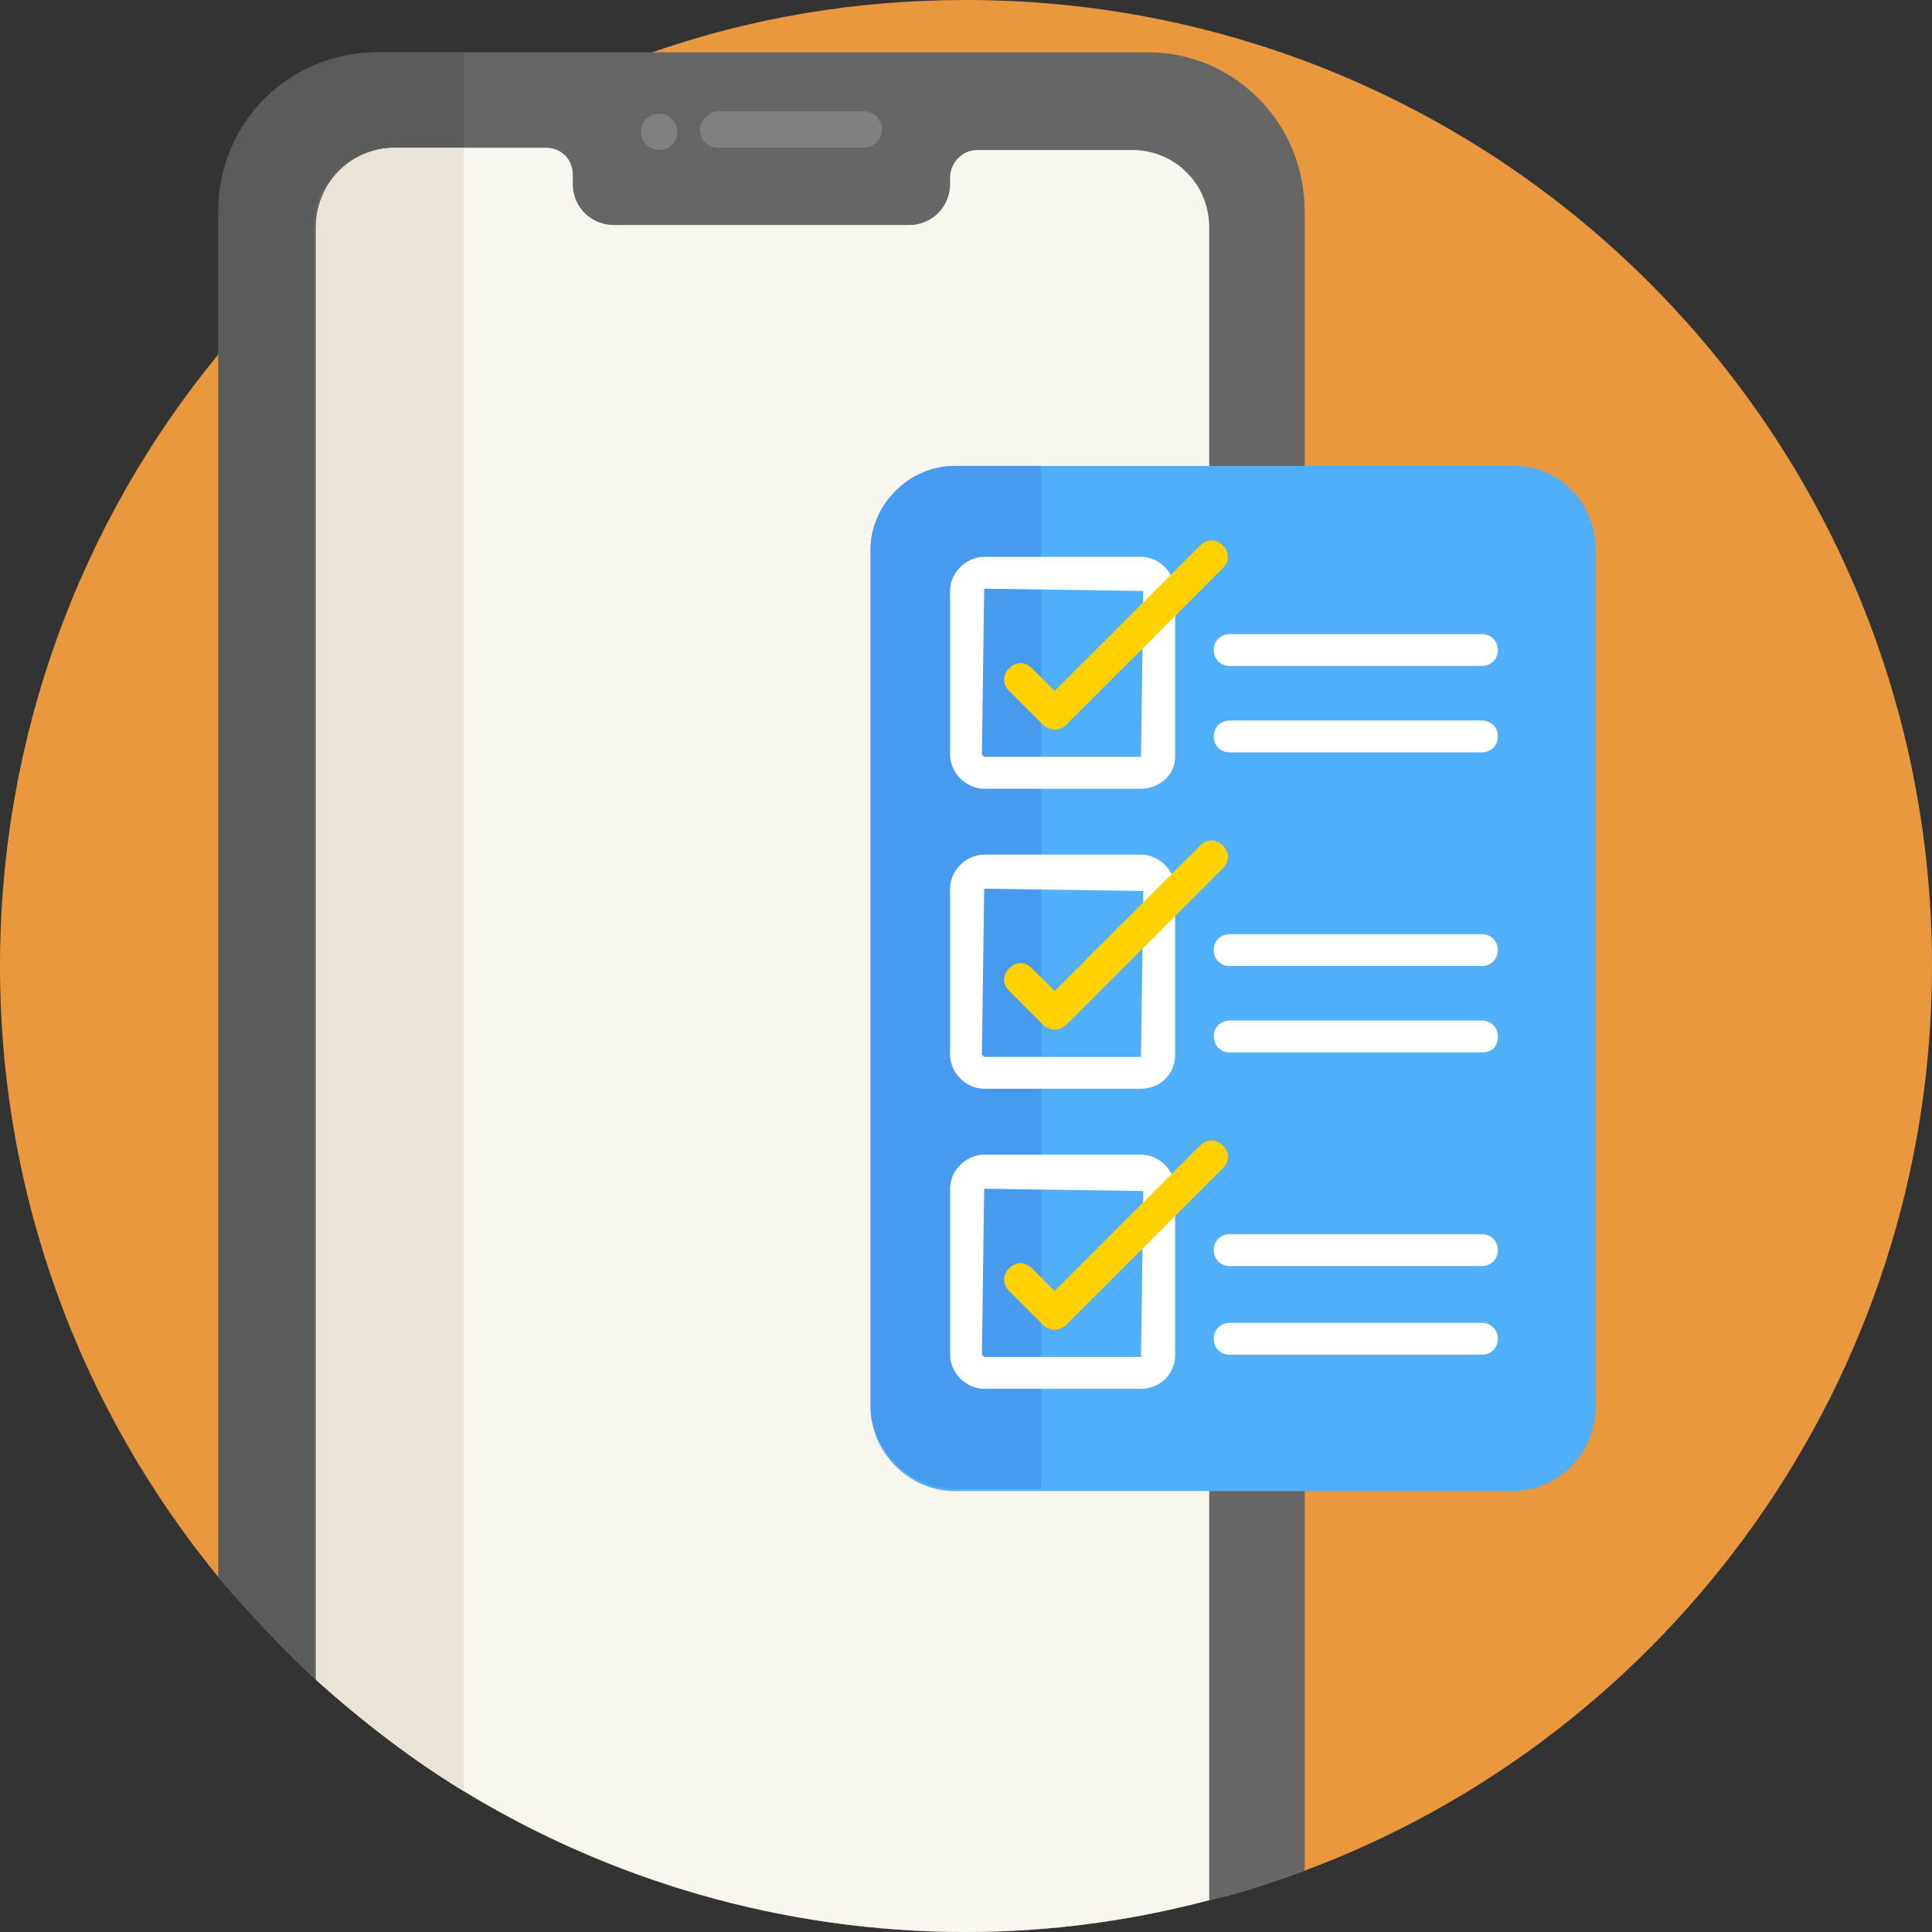 <svg id="Capa_1" xmlns="http://www.w3.org/2000/svg" version="1.1" viewBox="0 0 85 85">
  
  <rect x="0" y="0" width="85" height="85" fill="#333333" stroke="none"/>
  
  <defs>
    <style>
      .st0 {
        fill: #ffd100;
      }

      .st1 {
        fill: gray;
      }

      .st2 {
        fill: #5a5b5b;
      }

      .st3 {
        fill: #e9e4d7;
      }

      .st4 {
        fill: #fff;
      }

      .st5 {
        fill: #666;
      }

      .st6 {
        fill: #469bf0;
      }

      .st7 {
        fill: #f8f6ee;
      }

      .st8 {
        fill: #ea983e;
      }

      .st9 {
        fill: #51aef8;
      }
    </style>
  </defs>
  <g id="Capa_2">
    <g>
      <path class="st8" d="M85,42.5c0,18.2-11.5,33.8-27.6,39.8-1.4.5-2.8,1-4.2,1.3-3.4.9-7,1.4-10.7,1.4-8.1,0-15.7-2.3-22.1-6.2-2.3-1.4-4.5-3.1-6.5-4.9-1.5-1.4-2.9-2.9-4.2-4.4C3.6,62.1,0,52.7,0,42.5S3.6,22.9,9.6,15.6c1.3-1.6,2.7-3,4.2-4.4,1.8-1.7,3.9-3.2,6-4.6.2-.1.4-.2.6-.4,2.6-1.6,5.4-2.9,8.3-3.9,4.3-1.5,8.9-2.3,13.8-2.3,23.5,0,42.5,19,42.5,42.5Z"></path>
      <g>
        <path class="st5" d="M57.4,9.3v73c-1.4.5-2.8,1-4.2,1.3-3.4.9-7,1.4-10.7,1.4-8.1,0-15.7-2.3-22.1-6.2-2.3-1.4-4.5-3.1-6.5-4.9-1.5-1.4-2.9-2.9-4.2-4.4V9.3c0-3.9,3.1-7,7-7h33.8c3.8,0,6.9,3.1,6.9,7Z"></path>
        <path class="st7" d="M53.2,10v73.6c-3.4.9-7,1.4-10.7,1.4-8.1,0-15.7-2.3-22.1-6.2-2.3-1.4-4.5-3.1-6.5-4.9V10c0-1.9,1.5-3.5,3.5-3.5h6.6c.7,0,1.2.5,1.2,1.2v.4c0,1,.8,1.8,1.8,1.8h13c1,0,1.8-.8,1.8-1.8v-.3c0-.6.5-1.2,1.2-1.2h6.8c1.9,0,3.4,1.5,3.4,3.4Z"></path>
        <path class="st2" d="M20.4,2.3v4.2h-3.1c-1.9,0-3.5,1.5-3.5,3.5v63.8c-1.5-1.4-2.9-2.9-4.2-4.4V9.3c0-3.9,3.1-7,7-7,0,0,3.8,0,3.8,0Z"></path>
        <path class="st3" d="M20.4,6.6v72.2c-2.3-1.4-4.5-3.1-6.5-4.9V10c0-1.9,1.5-3.5,3.5-3.5h3v.1Z"></path>
        <path class="st1" d="M31.6,4.9h6.4c.5,0,.8.4.8.8h0c0,.5-.4.8-.8.8h-6.4c-.5,0-.8-.4-.8-.8h0c0-.4.4-.8.8-.8Z"></path>
        <circle class="st1" cx="29" cy="5.8" r=".8"></circle>
      </g>
    </g>
    <path class="st9" d="M70.2,24.2v37.7c0,2-1.6,3.7-3.7,3.7h-24.5c-2,0-3.7-1.7-3.7-3.7V24.2c0-2,1.7-3.7,3.7-3.7h24.6c2,0,3.6,1.6,3.6,3.7Z"></path>
    <path class="st6" d="M45.8,20.5v45h-3.8c-2,0-3.7-1.7-3.7-3.7V24.2c0-2,1.7-3.7,3.7-3.7h3.8Z"></path>
    <g>
      <path class="st4" d="M50.2,34.7h-6.9c-.8,0-1.5-.7-1.5-1.5v-7.2c0-.8.7-1.5,1.5-1.5h6.9c.8,0,1.5.7,1.5,1.5v7.3c0,.8-.7,1.4-1.5,1.4ZM43.3,25.9l-.1,7.3.1.1h6.9l.1-7.3-7-.1Z"></path>
      <path class="st4" d="M65.2,29.3h-11.1c-.4,0-.7-.3-.7-.7s.3-.7.7-.7h11.1c.4,0,.7.3.7.7s-.3.7-.7.7Z"></path>
      <path class="st4" d="M65.2,33.1h-11.1c-.4,0-.7-.3-.7-.7s.3-.7.7-.7h11.1c.4,0,.7.3.7.7s-.3.7-.7.7Z"></path>
      <path class="st4" d="M50.2,47.9h-6.9c-.8,0-1.5-.7-1.5-1.5v-7.3c0-.8.7-1.5,1.5-1.5h6.9c.8,0,1.5.7,1.5,1.5v7.3c0,.9-.7,1.5-1.5,1.5ZM43.3,39.1l-.1,7.3.1.1h6.9l.1-7.3-7-.1Z"></path>
      <path class="st4" d="M65.2,42.5h-11.1c-.4,0-.7-.3-.7-.7s.3-.7.7-.7h11.1c.4,0,.7.3.7.7s-.3.7-.7.7Z"></path>
      <path class="st4" d="M65.2,46.3h-11.1c-.4,0-.7-.3-.7-.7s.3-.7.7-.7h11.1c.4,0,.7.3.7.7,0,.5-.3.7-.7.7Z"></path>
      <path class="st4" d="M50.2,61.1h-6.9c-.8,0-1.5-.7-1.5-1.5v-7.3c0-.8.7-1.5,1.5-1.5h6.9c.8,0,1.5.7,1.5,1.5v7.3c0,.9-.7,1.5-1.5,1.5ZM43.3,52.3l-.1,7.3.1.1h6.9l.1-7.3-7-.1Z"></path>
      <path class="st4" d="M65.2,55.7h-11.1c-.4,0-.7-.3-.7-.7s.3-.7.7-.7h11.1c.4,0,.7.3.7.7,0,.4-.3.7-.7.7Z"></path>
      <path class="st4" d="M65.2,59.6h-11.1c-.4,0-.7-.3-.7-.7s.3-.7.7-.7h11.1c.4,0,.7.3.7.7s-.3.7-.7.7Z"></path>
    </g>
    <g>
      <path class="st0" d="M46.4,32.1c-.2,0-.4-.1-.5-.2l-1.5-1.5c-.3-.3-.3-.7,0-1s.7-.3,1,0l1,1,6.4-6.4c.3-.3.7-.3,1,0s.3.7,0,1l-6.9,6.9c-.1.1-.3.2-.5.2Z"></path>
      <path class="st0" d="M46.4,45.3c-.2,0-.4-.1-.5-.2l-1.5-1.5c-.3-.3-.3-.7,0-1s.7-.3,1,0l1,1,6.4-6.4c.3-.3.7-.3,1,0s.3.7,0,1l-6.9,6.9c-.1.1-.3.2-.5.2Z"></path>
      <path class="st0" d="M46.4,58.5c-.2,0-.4-.1-.5-.2l-1.5-1.5c-.3-.3-.3-.7,0-1s.7-.3,1,0l1,1,6.4-6.4c.3-.3.7-.3,1,0s.3.7,0,1l-6.9,6.9c-.1.1-.3.2-.5.2Z"></path>
    </g>
  </g>
</svg>